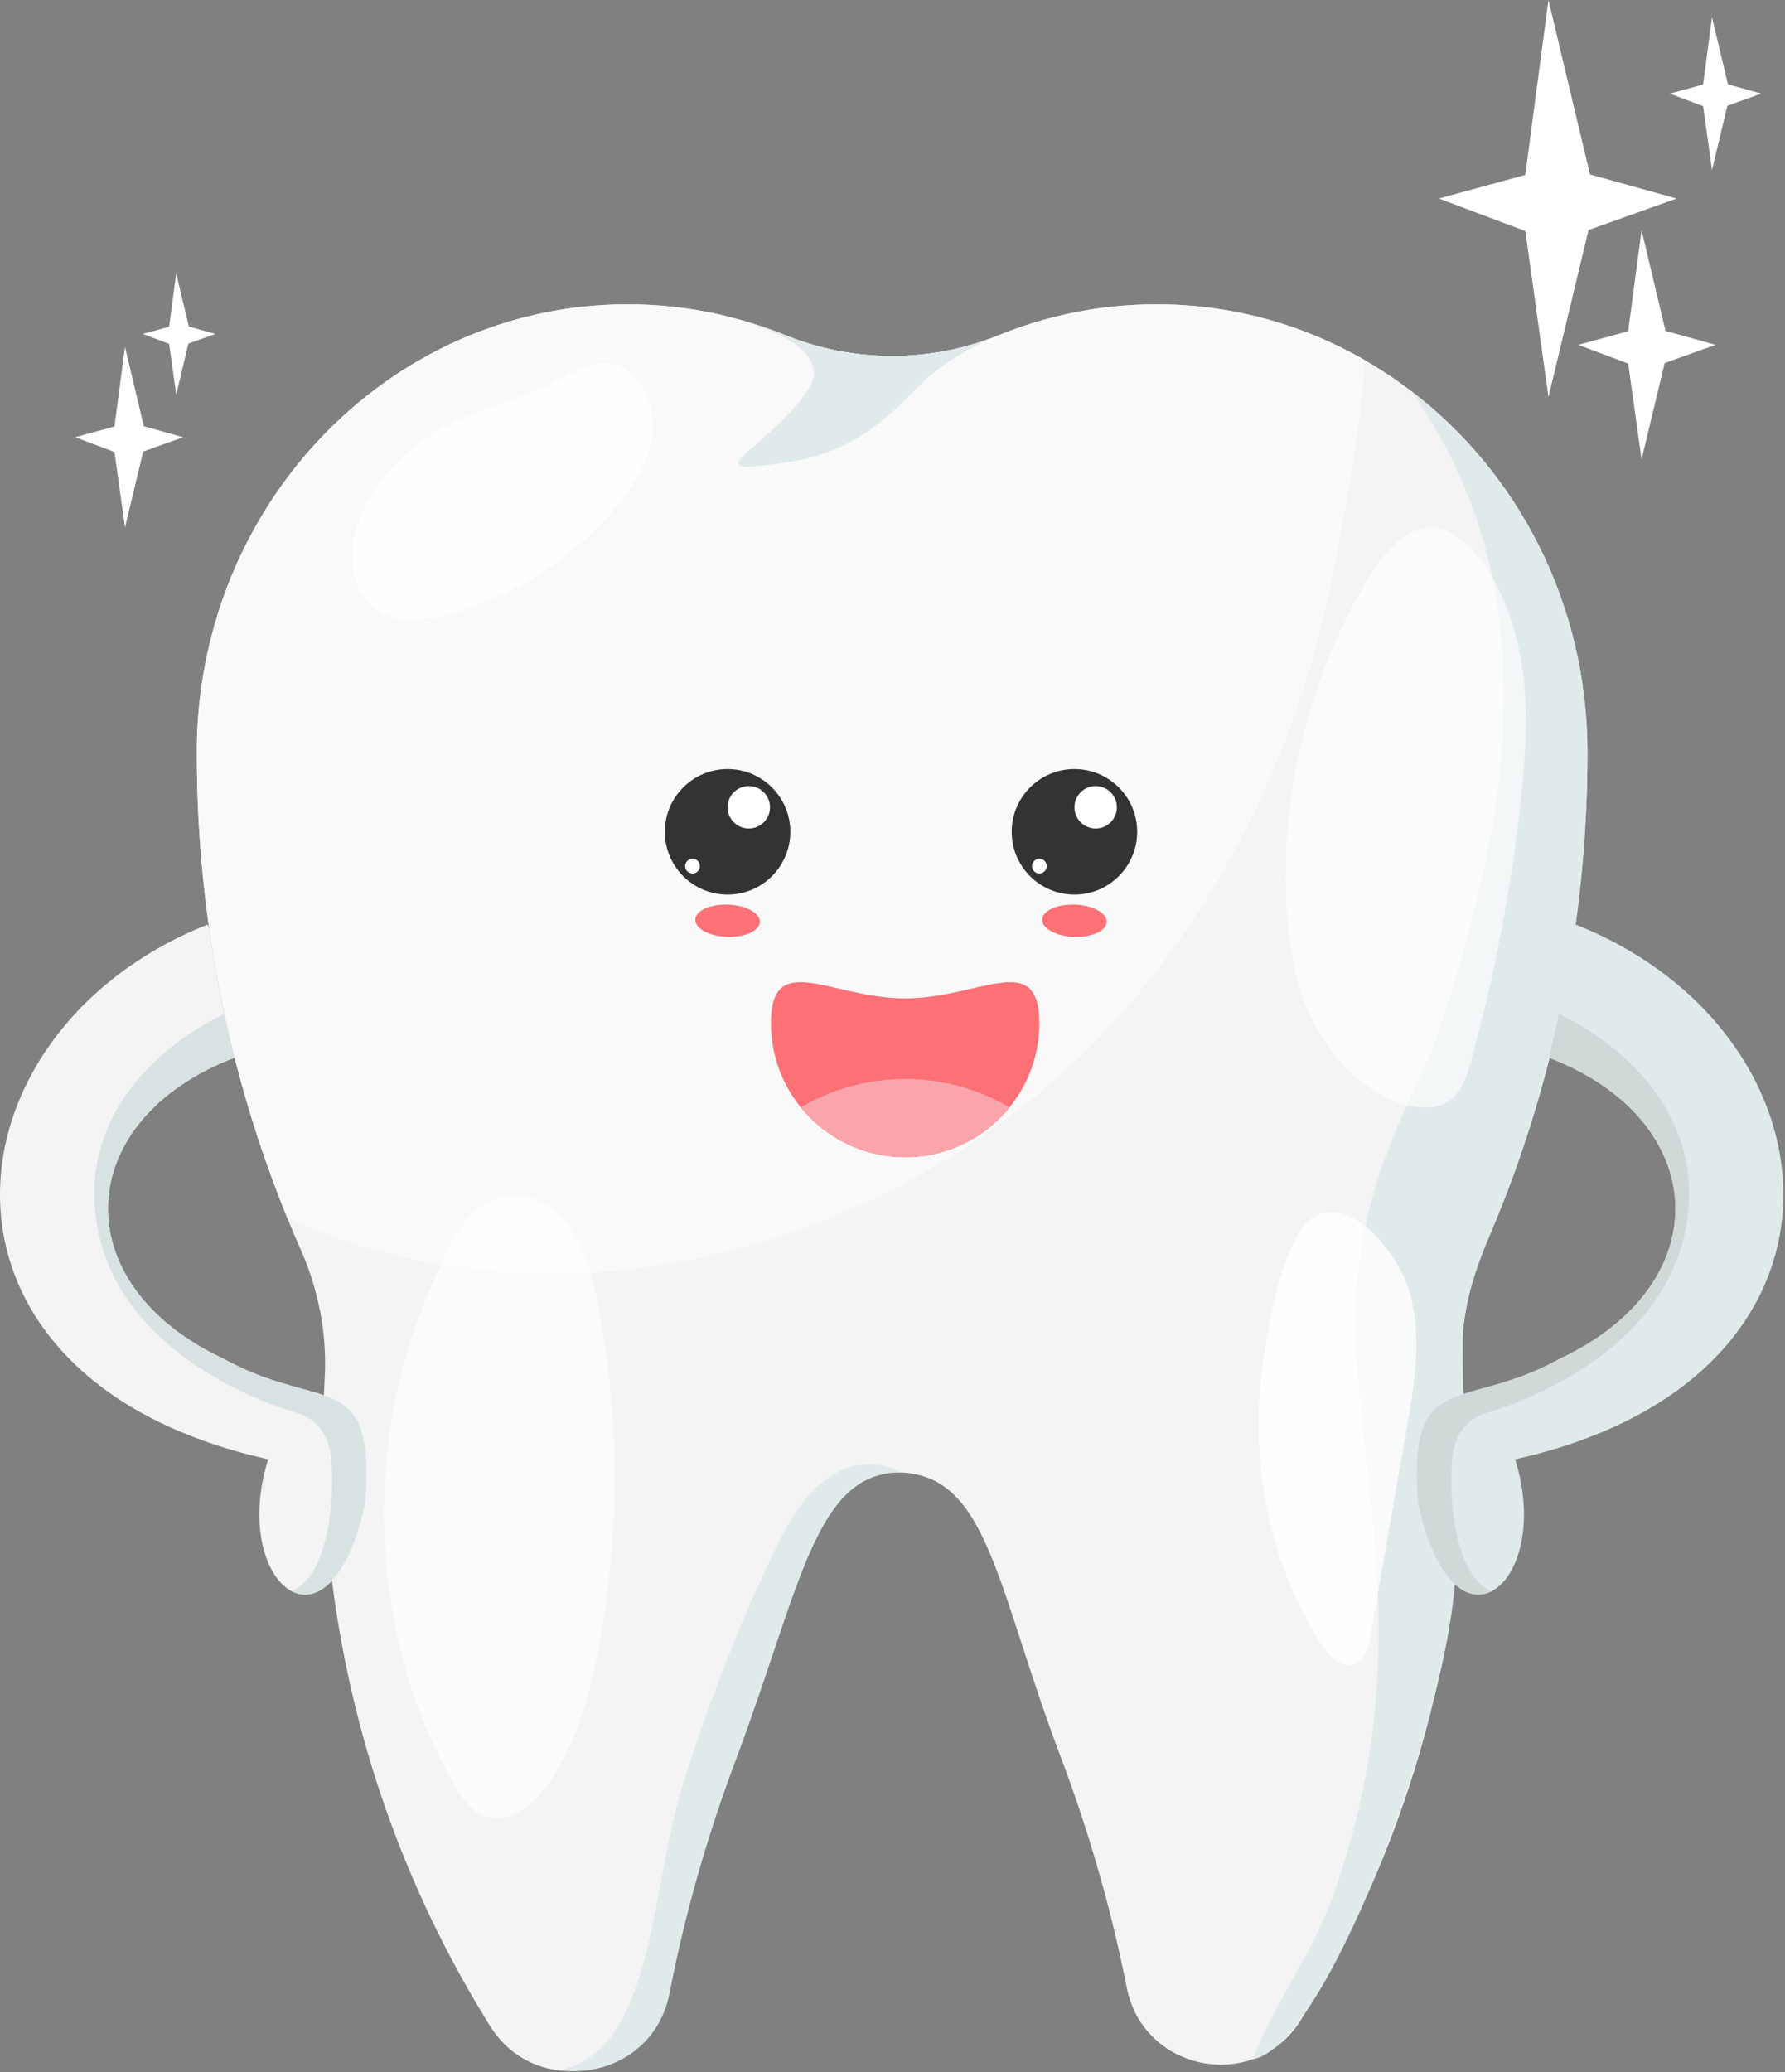 <?xml version="1.0" encoding="UTF-8" standalone="no"?>
<!DOCTYPE svg PUBLIC "-//W3C//DTD SVG 1.1//EN" "http://www.w3.org/Graphics/SVG/1.1/DTD/svg11.dtd">
<svg width="100%" height="100%" viewBox="0 0 1034 1200" version="1.1" xmlns="http://www.w3.org/2000/svg" xmlns:xlink="http://www.w3.org/1999/xlink" xml:space="preserve" xmlns:serif="http://www.serif.com/" style="fill-rule:evenodd;clip-rule:evenodd;stroke-linejoin:round;stroke-miterlimit:2;">
    <rect x="0" y="0" width="1034" height="1200" fill="#808080" stroke="none"/>
    <g transform="matrix(1,0,0,1,-4317.3,-502.06)">
        <path d="M5236.86,937.767C5236.86,1027.31 5220.52,1112.88 5190.72,1191.42L5190.7,1191.44C5186.96,1201.37 5182.97,1211.19 5178.78,1220.9C5178.5,1221.57 5178.2,1222.22 5177.92,1222.89C5173.88,1232.15 5170.67,1241.75 5168.36,1251.52C5166.53,1259.29 5165.27,1267.19 5164.61,1275.14C5164.59,1275.24 5164.59,1275.31 5164.59,1275.4C5164.02,1282.5 5163.92,1289.64 5164.35,1296.8C5164.52,1299.76 5164.67,1302.72 5164.8,1305.7C5165.25,1315.53 5165.47,1325.4 5165.47,1335.35C5165.47,1340.4 5165.41,1345.41 5165.3,1350.45C5165.15,1357.29 5164.89,1364.09 5164.5,1370.87C5162.4,1410.32 5156.73,1448.8 5147.88,1485.96C5138.53,1525.26 5125.57,1563.08 5109.42,1599.05L5109.38,1599.12C5104.69,1609.58 5099.73,1619.88 5094.49,1630.02C5088.06,1642.43 5081.28,1654.6 5074.11,1666.49L5073.99,1666.66C5073.01,1668.3 5072.02,1669.92 5071.01,1671.56C5066.65,1678.64 5061.23,1684.19 5055.16,1688.33C5051.3,1690.99 5047.18,1693.04 5042.91,1694.55C5013.51,1704.91 4977.06,1688.87 4970.01,1653.15C4967.5,1640.38 4964.7,1627.86 4961.7,1615.63C4953.15,1581.03 4942.83,1548.79 4931.79,1519.59C4893.72,1419 4889.7,1354.68 4836.46,1354.68C4786.59,1354.68 4778.75,1420.16 4740.4,1522.28C4729.8,1550.41 4719.9,1581.36 4711.65,1614.5C4708.25,1628.14 4705.12,1642.15 4702.35,1656.48C4692.81,1705.73 4627.92,1717.96 4601.29,1675.43C4592.09,1660.71 4583.46,1645.56 4575.43,1630.02C4530.13,1542.25 4504.45,1441.9 4504.45,1335.35C4504.45,1323.43 4504.77,1311.59 4505.4,1299.84C4506.78,1274.51 4501.88,1249.28 4491.65,1226.08C4488.89,1219.86 4486.23,1213.58 4483.67,1207.24C4449.92,1124.43 4431.29,1033.34 4431.29,937.767C4431.29,840.234 4483.06,755.297 4559.59,710.966C4595.54,690.15 4636.92,678.28 4680.97,678.28C4698.28,678.28 4715.19,680.125 4731.49,683.611C4731.6,683.628 4731.72,683.647 4731.83,683.684C4732.31,683.798 4733.24,683.983 4734.55,684.281C4735.26,684.449 4736.08,684.654 4737.01,684.876C4738.27,685.176 4739.52,685.492 4740.77,685.828C4741.42,686 4742.1,686.183 4742.79,686.376C4752.74,688.99 4762.47,692.199 4771.89,696.021C4810.37,711.675 4853.05,712.251 4891.84,697.735L4891.95,697.698C4893.39,697.157 4894.82,696.618 4896.26,696.021C4909.1,690.822 4922.44,686.665 4936.23,683.703C4936.34,683.684 4936.43,683.666 4936.51,683.647L4936.66,683.611C4952.96,680.125 4969.86,678.28 4987.16,678.28C5030.87,678.28 5071.96,689.945 5107.69,710.481C5107.97,710.649 5108.25,710.798 5108.52,710.966C5117.66,716.24 5126.43,722.109 5134.8,728.5C5196.68,775.702 5236.86,851.862 5236.86,937.767Z" style="fill:rgb(244,244,244);fill-rule:nonzero;"/>
    </g>
    <g transform="matrix(1,0,0,1,-4317.3,-502.06)">
        <path d="M4740.77,685.828C4741.42,686 4742.1,686.183 4742.79,686.376C4742.12,686.198 4741.45,686 4740.77,685.828Z" style="fill:rgb(224,234,235);fill-rule:nonzero;"/>
    </g>
    <g transform="matrix(1,0,0,1,-4317.3,-502.06)">
        <path d="M5236.87,937.767C5236.87,1027.3 5220.51,1112.88 5190.72,1191.42L5190.71,1191.43C5180.68,1217.77 5166,1245.92 5164.59,1275.41C5164.45,1322.83 5167.56,1372.39 5159.78,1421.65C5153.32,1503.02 5085.43,1687.35 5042.91,1694.55C5056.49,1660.2 5082.16,1626.39 5092.89,1589.74C5145.17,1435.44 5089.55,1316.18 5105.83,1228.74C5110.49,1186.03 5129.39,1147.97 5147.33,1109.92C5192.8,977.618 5216.12,844.036 5134.79,728.495C5196.68,775.708 5236.87,851.856 5236.87,937.767Z" style="fill:rgb(224,234,235);fill-rule:nonzero;"/>
    </g>
    <g transform="matrix(1,0,0,1,-4317.3,-502.06)">
        <path d="M4659.37,1239.08C4652.85,1217.34 4639.71,1194.51 4615.25,1194.51C4613.39,1194.51 4611.46,1194.64 4609.46,1194.92C4591.07,1197.46 4580.25,1217 4572.48,1234.46C4557.27,1231.9 4542.18,1228.38 4527.29,1223.88C4512.39,1219.37 4497.8,1213.8 4483.67,1207.24C4449.92,1124.43 4431.29,1033.34 4431.29,937.767C4431.29,840.234 4483.06,755.297 4559.59,710.966C4595.54,690.15 4636.92,678.28 4680.97,678.28C4698.28,678.28 4715.19,680.125 4731.49,683.611C4731.6,683.628 4731.72,683.647 4731.83,683.684C4732.31,683.798 4733.24,683.983 4734.55,684.281C4735.26,684.449 4736.08,684.654 4737.01,684.876C4738.27,685.176 4739.52,685.492 4740.77,685.828C4741.09,685.912 4741.41,685.998 4741.74,686.088C4742.09,686.185 4742.44,686.283 4742.79,686.376C4752.74,688.99 4762.47,692.199 4771.89,696.021C4791.86,704.145 4812.96,708.208 4834.06,708.208C4853.62,708.208 4873.18,704.718 4891.84,697.735L4891.95,697.698C4893.39,697.157 4894.82,696.618 4896.26,696.021C4909.1,690.822 4922.44,686.665 4936.23,683.703C4936.34,683.684 4936.43,683.666 4936.51,683.647L4936.66,683.611C4952.96,680.125 4969.86,678.28 4987.16,678.28C5030.87,678.28 5071.96,689.945 5107.69,710.481C5105.75,752.148 5096.9,794.672 5090.21,830.171C5071.22,931.17 5025.97,1028.01 4954.34,1102.4C4877.46,1182.24 4769.15,1232.82 4659.37,1239.08ZM4666.73,711.97C4656.46,711.97 4647.01,719.37 4636.72,724.407C4615.28,734.893 4591.58,739.077 4570.75,751.518C4548.84,764.608 4530.04,784.613 4523.33,809.238C4519.06,824.919 4520.94,843.995 4533.73,854.024C4540.2,859.099 4548.17,860.956 4556.44,860.956C4563.83,860.956 4571.46,859.48 4578.52,857.494C4615.97,846.958 4650.07,824.805 4674.91,794.867C4683.87,784.069 4691.82,771.908 4694.61,758.159C4697.41,744.412 4694.22,728.81 4683.78,719.44C4677.71,713.995 4672.11,711.97 4666.73,711.97Z" style="fill:rgb(249,249,249);fill-rule:nonzero;"/>
    </g>
    <g transform="matrix(1,0,0,1,-4317.3,-502.06)">
        <path d="M4742.79,686.376C4742.44,686.283 4742.09,686.185 4741.74,686.088C4742.08,686.181 4742.43,686.277 4742.79,686.376Z" style="fill:rgb(239,244,244);fill-rule:nonzero;"/>
    </g>
    <g transform="matrix(1,0,0,1,-4317.3,-502.06)">
        <path d="M4891.84,697.735C4876.54,704.593 4860,714.432 4846.8,728.315C4812.98,763.906 4788.94,768.379 4756.89,771.938C4724.84,775.497 4765.8,757.515 4785.38,727.774C4800.04,705.541 4762.56,691.85 4742.79,686.376C4752.74,688.99 4762.47,692.199 4771.89,696.021C4810.37,711.674 4853.04,712.251 4891.84,697.735Z" style="fill:rgb(224,234,235);fill-rule:nonzero;"/>
    </g>
    <g transform="matrix(1,0,0,1,-4317.3,-502.06)">
        <path d="M4556.44,860.956C4548.17,860.956 4540.2,859.099 4533.73,854.024C4520.94,843.995 4519.06,824.919 4523.33,809.238C4530.04,784.613 4548.84,764.608 4570.75,751.518C4591.58,739.077 4615.28,734.893 4636.72,724.407C4647.01,719.37 4656.46,711.97 4666.73,711.97C4672.11,711.97 4677.71,713.995 4683.78,719.44C4694.22,728.81 4697.41,744.412 4694.61,758.159C4691.82,771.908 4683.87,784.069 4674.91,794.867C4650.07,824.805 4615.97,846.958 4578.52,857.494C4571.46,859.48 4563.83,860.956 4556.44,860.956Z" style="fill:rgb(254,254,254);fill-rule:nonzero;"/>
    </g>
    <g transform="matrix(1,0,0,1,-4317.3,-502.06)">
        <path d="M4604.97,1554.95C4602.75,1554.95 4600.52,1554.6 4598.3,1553.83C4589.86,1550.9 4584.47,1542.78 4580.06,1535.01C4562.58,1504.23 4550.77,1470.34 4544.67,1435.49C4533.71,1372.88 4541.03,1306.9 4566.42,1248.56C4568.26,1244.33 4570.25,1239.48 4572.48,1234.46C4593.63,1238.01 4614.99,1239.73 4636.4,1239.73C4644.06,1239.73 4651.72,1239.51 4659.37,1239.08C4660.56,1243.04 4661.53,1246.96 4662.31,1250.71C4676.44,1318.73 4676.95,1389.56 4663.8,1457.77C4658.52,1485.21 4650.75,1512.87 4634.51,1535.6C4627.44,1545.51 4616.42,1554.95 4604.97,1554.95Z" style="fill:rgb(251,251,251);fill-rule:nonzero;"/>
    </g>
    <g transform="matrix(1,0,0,1,-4317.3,-502.06)">
        <path d="M4636.4,1239.73C4614.99,1239.73 4593.63,1238.01 4572.48,1234.46C4580.25,1217 4591.07,1197.46 4609.46,1194.92C4611.46,1194.64 4613.39,1194.51 4615.25,1194.51C4639.71,1194.51 4652.85,1217.34 4659.37,1239.08C4651.72,1239.51 4644.06,1239.73 4636.4,1239.73Z" style="fill:rgb(253,253,253);fill-rule:nonzero;"/>
    </g>
    <g transform="matrix(1,0,0,1,-4317.3,-502.06)">
        <path d="M5132.34,1142.05C5130.66,1141.62 5129.01,1141.11 5127.41,1140.54C5104.76,1132.35 5087.16,1113.29 5076.89,1091.5C5066.63,1069.72 5063.06,1045.34 5062.21,1021.28C5059.95,957.066 5076.68,892.305 5109.75,837.221C5118.03,823.421 5131.14,807.507 5146.39,807.507C5150.8,807.507 5155.4,808.841 5160.11,811.949C5168.94,817.777 5176.19,826.754 5181.96,836.835C5200.14,924.075 5179.16,1017.31 5147.33,1109.92C5142.29,1120.6 5137.18,1131.27 5132.34,1142.05Z" style="fill:rgb(251,251,251);fill-rule:nonzero;"/>
    </g>
    <g transform="matrix(1,0,0,1,-4317.3,-502.06)">
        <path d="M5142.71,1143.42C5139.26,1143.42 5135.74,1142.91 5132.34,1142.05C5137.18,1131.27 5142.29,1120.6 5147.33,1109.92C5179.16,1017.31 5200.14,924.075 5181.96,836.835C5188.75,848.7 5193.47,862.093 5196.27,873.669C5203.31,902.778 5201.64,933.249 5198.52,963.034C5193.02,1015.42 5183.12,1067.34 5168.96,1118.07C5166.91,1125.42 5164.5,1133.17 5158.71,1138.13C5154.27,1141.93 5148.6,1143.42 5142.71,1143.42Z" style="fill:rgb(243,247,247);fill-rule:nonzero;"/>
    </g>
    <g transform="matrix(1,0,0,1,-4317.3,-502.06)">
        <path d="M5098.8,1466.4C5092.37,1466.4 5086.22,1459.93 5082.41,1453.93C5050.81,1404.19 5039.93,1342.41 5049.89,1284.56C5052.95,1266.81 5061.02,1216.86 5078.38,1206.94C5081.81,1204.98 5085.31,1204.11 5088.8,1204.11C5095.53,1204.11 5102.23,1207.34 5108.34,1212.25C5107.29,1217.68 5106.44,1223.17 5105.83,1228.74C5095.91,1281.99 5112.66,1347.05 5115.47,1424.63C5113.97,1433.19 5112.47,1441.74 5110.97,1450.3C5109.94,1456.22 5108.25,1463.01 5102.79,1465.52C5101.46,1466.13 5100.13,1466.4 5098.8,1466.4Z" style="fill:rgb(253,253,253);fill-rule:nonzero;"/>
    </g>
    <g transform="matrix(1,0,0,1,-4317.3,-502.06)">
        <path d="M5115.47,1424.63C5112.66,1347.05 5095.91,1281.99 5105.83,1228.74C5106.44,1223.17 5107.29,1217.68 5108.34,1212.25C5120.33,1221.88 5130.05,1237.93 5133.35,1248.63C5141.44,1274.86 5136.76,1303.12 5132.02,1330.16C5126.51,1361.65 5120.99,1393.14 5115.47,1424.63Z" style="fill:rgb(249,251,251);fill-rule:nonzero;"/>
    </g>
    <g transform="matrix(1,0,0,1,-4317.3,-502.06)">
        <path d="M4839.23,1354.69C4789.34,1354.69 4781.5,1420.17 4743.15,1522.29C4732.56,1550.43 4722.67,1581.38 4714.4,1614.51C4711,1628.15 4707.87,1642.17 4705.1,1656.5C4699.97,1682.96 4678.86,1698.72 4656.31,1701.05C4651.67,1701.53 4646.96,1701.44 4642.32,1700.77C4693.66,1688.62 4693.75,1606.54 4709.83,1546.14C4715.46,1524.99 4739.79,1451.05 4770.6,1390.92C4801.38,1330.8 4839.23,1354.69 4839.23,1354.69Z" style="fill:rgb(224,234,235);fill-rule:nonzero;"/>
    </g>
    <g transform="matrix(1,0,0,1,-4317.3,-502.06)">
        <path d="M4528.88,1372.18C4524.02,1395.06 4516.96,1409.69 4509.35,1417.72C4501.73,1425.76 4493.54,1427.17 4486.46,1423.61C4471.1,1415.89 4460.88,1384.78 4472.65,1347.11C4261.92,1300.23 4280.97,1099.64 4437.6,1037.44L4438.47,1040.13C4438.77,1042.21 4439.08,1044.27 4439.39,1046.34C4439.65,1048.1 4439.93,1049.86 4440.21,1051.62C4440.64,1054.32 4441.08,1057.02 4441.55,1059.71C4441.83,1061.44 4442.14,1063.15 4442.45,1064.86C4442.8,1066.91 4443.18,1068.96 4443.57,1071C4443.95,1073.04 4444.34,1075.07 4444.75,1077.11C4445.09,1078.86 4445.44,1080.59 4445.79,1082.33C4445.87,1082.7 4445.94,1083.08 4446.02,1083.45C4446.43,1085.4 4446.83,1087.34 4447.25,1089.28C4447.7,1091.4 4448.17,1093.51 4448.65,1095.62C4449.1,1097.68 4449.58,1099.75 4450.06,1101.8C4450.11,1102.01 4450.16,1102.23 4450.21,1102.43C4450.59,1104.02 4450.95,1105.6 4451.35,1107.17C4451.93,1109.62 4452.54,1112.08 4453.17,1114.52C4359.1,1150.49 4353.99,1245.46 4446.75,1288.87C4470.7,1302.13 4490.13,1304.98 4504.14,1309.8C4523.32,1316.38 4532.33,1326.62 4528.88,1372.18Z" style="fill:rgb(244,244,244);fill-rule:nonzero;"/>
    </g>
    <g transform="matrix(1,0,0,1,-4317.3,-502.06)">
        <path d="M4528.88,1372.18C4524.02,1395.06 4516.96,1409.69 4509.35,1417.72C4501.73,1425.76 4493.54,1427.17 4486.46,1423.61C4497.06,1418.7 4503.14,1405.7 4506.39,1391.2C4509.95,1375.37 4510.14,1357.77 4509.19,1346.99C4508.55,1339.84 4506.39,1334.55 4503.74,1330.67C4498.08,1322.36 4490.19,1320.48 4490.19,1320.48C4490.19,1320.48 4386.26,1293.5 4373.27,1210.02C4360.28,1126.53 4447.25,1089.28 4447.25,1089.28C4447.7,1091.4 4448.17,1093.51 4448.65,1095.62C4449.1,1097.68 4449.58,1099.75 4450.06,1101.8C4450.11,1102.01 4450.16,1102.23 4450.21,1102.43C4450.59,1104.02 4450.95,1105.6 4451.35,1107.17C4451.93,1109.62 4452.54,1112.08 4453.17,1114.52C4359.1,1150.49 4353.99,1245.46 4446.75,1288.87C4470.7,1302.13 4490.13,1304.98 4504.14,1309.8C4523.32,1316.38 4532.33,1326.62 4528.88,1372.18Z" style="fill:rgb(217,226,226);fill-rule:nonzero;"/>
    </g>
    <g transform="matrix(1,0,0,1,-4317.3,-502.06)">
        <path d="M5194.99,1347.11C5206.76,1384.78 5196.54,1415.89 5181.18,1423.61C5174.7,1426.86 5167.29,1425.97 5160.25,1419.63L5160.19,1419.57C5159.55,1418.99 5158.92,1418.38 5158.29,1417.72C5150.68,1409.69 5143.62,1395.06 5138.76,1372.18C5135.31,1326.62 5144.32,1316.38 5163.5,1309.8C5164.14,1309.58 5164.79,1309.37 5165.44,1309.15L5165.62,1309.1C5179.43,1304.68 5198.11,1301.47 5220.89,1288.87C5313.54,1245.51 5308.55,1150.73 5214.83,1114.66L5214.83,1114.65C5214.72,1114.61 5214.59,1114.56 5214.48,1114.52C5216.6,1106.16 5218.57,1097.75 5220.39,1089.28C5223.87,1073.11 5226.8,1056.72 5229.17,1040.13L5229.85,1038.03L5229.86,1037.98L5230.04,1037.44C5386.67,1099.64 5405.72,1300.23 5194.99,1347.11Z" style="fill:rgb(224,234,235);fill-rule:nonzero;"/>
    </g>
    <g transform="matrix(1,0,0,1,-4317.3,-502.06)">
        <path d="M5294.37,1210.02C5281.38,1293.5 5177.45,1320.48 5177.45,1320.48C5177.45,1320.48 5171.35,1321.94 5166.03,1327.93C5165.9,1328.08 5165.77,1328.23 5165.63,1328.39C5162.24,1332.4 5159.23,1338.32 5158.45,1346.99C5157.38,1359.17 5157.76,1380.07 5162.81,1397.27C5162.88,1397.47 5162.93,1397.68 5162.99,1397.88C5166.52,1409.57 5172.25,1419.47 5181.18,1423.61C5174.7,1426.86 5167.29,1425.97 5160.25,1419.63L5160.19,1419.57C5159.55,1418.99 5158.92,1418.38 5158.29,1417.72C5150.68,1409.69 5143.62,1395.06 5138.76,1372.18C5135.31,1326.62 5144.32,1316.38 5163.5,1309.8C5164.14,1309.58 5164.79,1309.37 5165.44,1309.15L5165.62,1309.1C5179.43,1304.68 5198.11,1301.47 5220.89,1288.87C5313.54,1245.51 5308.55,1150.73 5214.83,1114.66L5214.83,1114.65C5214.72,1114.61 5214.59,1114.56 5214.48,1114.52C5216.6,1106.16 5218.57,1097.75 5220.39,1089.28C5220.39,1089.28 5220.51,1089.33 5220.76,1089.44C5226.87,1092.18 5306.87,1129.71 5294.37,1210.02Z" style="fill:rgb(208,216,216);fill-rule:nonzero;"/>
    </g>
    <g transform="matrix(1,0,0,1,-4317.3,-502.06)">
        <path d="M4775.11,983.741C4775.11,1003.81 4758.84,1020.09 4738.77,1020.09C4718.7,1020.09 4702.42,1003.81 4702.42,983.741C4702.42,963.669 4718.7,947.397 4738.77,947.397C4758.84,947.397 4775.11,963.669 4775.11,983.741Z" style="fill:rgb(51,51,51);fill-rule:nonzero;"/>
    </g>
    <g transform="matrix(1,0,0,1,-4317.3,-502.06)">
        <path d="M4757.45,1035.95C4757.25,1041.11 4748.73,1044.98 4738.41,1044.59C4728.1,1044.2 4719.89,1039.7 4720.09,1034.54C4720.29,1029.38 4728.81,1025.52 4739.12,1025.91C4749.44,1026.3 4757.64,1030.8 4757.45,1035.95Z" style="fill:rgb(251,113,118);fill-rule:nonzero;"/>
    </g>
    <g transform="matrix(1,0,0,1,-4317.3,-502.06)">
        <path d="M4763.34,969.536C4763.34,976.323 4757.84,981.825 4751.06,981.825C4744.27,981.825 4738.77,976.323 4738.77,969.536C4738.77,962.75 4744.27,957.248 4751.06,957.248C4757.84,957.248 4763.34,962.75 4763.34,969.536Z" style="fill:white;fill-rule:nonzero;"/>
    </g>
    <g transform="matrix(1,0,0,1,-4317.3,-502.06)">
        <path d="M4722.74,1003.6C4722.74,1005.96 4720.82,1007.88 4718.46,1007.88C4716.1,1007.88 4714.19,1005.96 4714.19,1003.6C4714.19,1001.25 4716.1,999.332 4718.46,999.332C4720.82,999.332 4722.74,1001.25 4722.74,1003.6Z" style="fill:white;fill-rule:nonzero;"/>
    </g>
    <g transform="matrix(1,0,0,1,-4317.3,-502.06)">
        <path d="M4976.03,983.741C4976.03,1003.81 4959.76,1020.09 4939.69,1020.09C4919.62,1020.09 4903.34,1003.81 4903.34,983.741C4903.34,963.669 4919.62,947.397 4939.69,947.397C4959.76,947.397 4976.03,963.669 4976.03,983.741Z" style="fill:rgb(51,51,51);fill-rule:nonzero;"/>
    </g>
    <g transform="matrix(1,0,0,1,-4317.3,-502.06)">
        <path d="M4958.37,1035.95C4958.17,1041.11 4949.65,1044.98 4939.33,1044.59C4929.02,1044.2 4920.82,1039.7 4921.01,1034.54C4921.21,1029.38 4929.73,1025.52 4940.04,1025.91C4950.36,1026.3 4958.56,1030.8 4958.37,1035.95Z" style="fill:rgb(251,113,118);fill-rule:nonzero;"/>
    </g>
    <g transform="matrix(1,0,0,1,-4317.3,-502.06)">
        <path d="M4964.27,969.536C4964.27,976.323 4958.76,981.825 4951.98,981.825C4945.19,981.825 4939.69,976.323 4939.69,969.536C4939.69,962.75 4945.19,957.248 4951.98,957.248C4958.76,957.248 4964.27,962.75 4964.27,969.536Z" style="fill:white;fill-rule:nonzero;"/>
    </g>
    <g transform="matrix(1,0,0,1,-4317.3,-502.06)">
        <path d="M4923.66,1003.6C4923.66,1005.96 4921.74,1007.88 4919.38,1007.88C4917.02,1007.88 4915.11,1005.96 4915.11,1003.6C4915.11,1001.25 4917.02,999.332 4919.38,999.332C4921.74,999.332 4923.66,1001.25 4923.66,1003.6Z" style="fill:white;fill-rule:nonzero;"/>
    </g>
    <g transform="matrix(1,0,0,1,-4317.3,-502.06)">
        <path d="M4919.38,1094.44C4919.38,1112.97 4912.91,1129.97 4902.09,1143.32C4887.85,1160.93 4866.05,1172.19 4841.63,1172.19C4817.21,1172.19 4795.42,1160.93 4781.17,1143.32C4770.35,1129.97 4763.88,1112.97 4763.88,1094.44C4763.88,1075.62 4770.58,1070.56 4781.73,1070.83C4795.98,1071.16 4817.51,1080.21 4841.63,1080.21C4865.73,1080.21 4887.28,1071.16 4901.53,1070.83C4912.68,1070.56 4919.38,1075.62 4919.38,1094.44Z" style="fill:rgb(251,113,118);fill-rule:nonzero;"/>
    </g>
    <g transform="matrix(1,0,0,1,-4317.3,-502.06)">
        <path d="M4902.09,1143.32C4887.85,1160.93 4866.05,1172.19 4841.63,1172.19C4817.21,1172.19 4795.42,1160.93 4781.17,1143.32C4798.9,1132.88 4819.57,1126.9 4841.63,1126.9C4863.69,1126.9 4884.37,1132.88 4902.09,1143.32Z" style="fill:rgb(249,165,171);fill-rule:nonzero;"/>
    </g>
    <g transform="matrix(1,0,0,1,-4317.3,-502.06)">
        <path d="M5214.28,502.06L5200.85,603.363L5150.81,617.031L5200.89,635.865L5214.28,732.002L5237.5,635.258L5288.53,617.031L5238.33,603.06L5214.28,502.06Z" style="fill:white;fill-rule:nonzero;"/>
    </g>
    <g transform="matrix(1,0,0,1,-4317.3,-502.06)">
        <path d="M5268.21,635.362L5260.45,693.856L5231.56,701.748L5260.48,712.623L5268.21,768.134L5281.61,712.273L5311.08,701.748L5282.1,693.68L5268.21,635.362Z" style="fill:white;fill-rule:nonzero;"/>
    </g>
    <g transform="matrix(1,0,0,1,-4317.3,-502.06)">
        <path d="M4389.7,702.98L4383.59,749.029L4360.85,755.243L4383.61,763.805L4389.7,807.507L4400.25,763.528L4423.45,755.243L4400.63,748.892L4389.7,702.98Z" style="fill:white;fill-rule:nonzero;"/>
    </g>
    <g transform="matrix(1,0,0,1,-4317.3,-502.06)">
        <path d="M4419.37,660.329L4415.27,691.263L4399.99,695.437L4415.28,701.188L4419.37,730.544L4426.46,701.002L4442.04,695.437L4426.71,691.17L4419.37,660.329Z" style="fill:white;fill-rule:nonzero;"/>
    </g>
    <g transform="matrix(1,0,0,1,-4317.3,-502.06)">
        <path d="M5309.01,512.061L5303.84,551.026L5284.6,556.283L5303.86,563.527L5309.01,600.506L5317.94,563.294L5337.57,556.283L5318.26,550.909L5309.01,512.061Z" style="fill:white;fill-rule:nonzero;"/>
    </g>
</svg>
